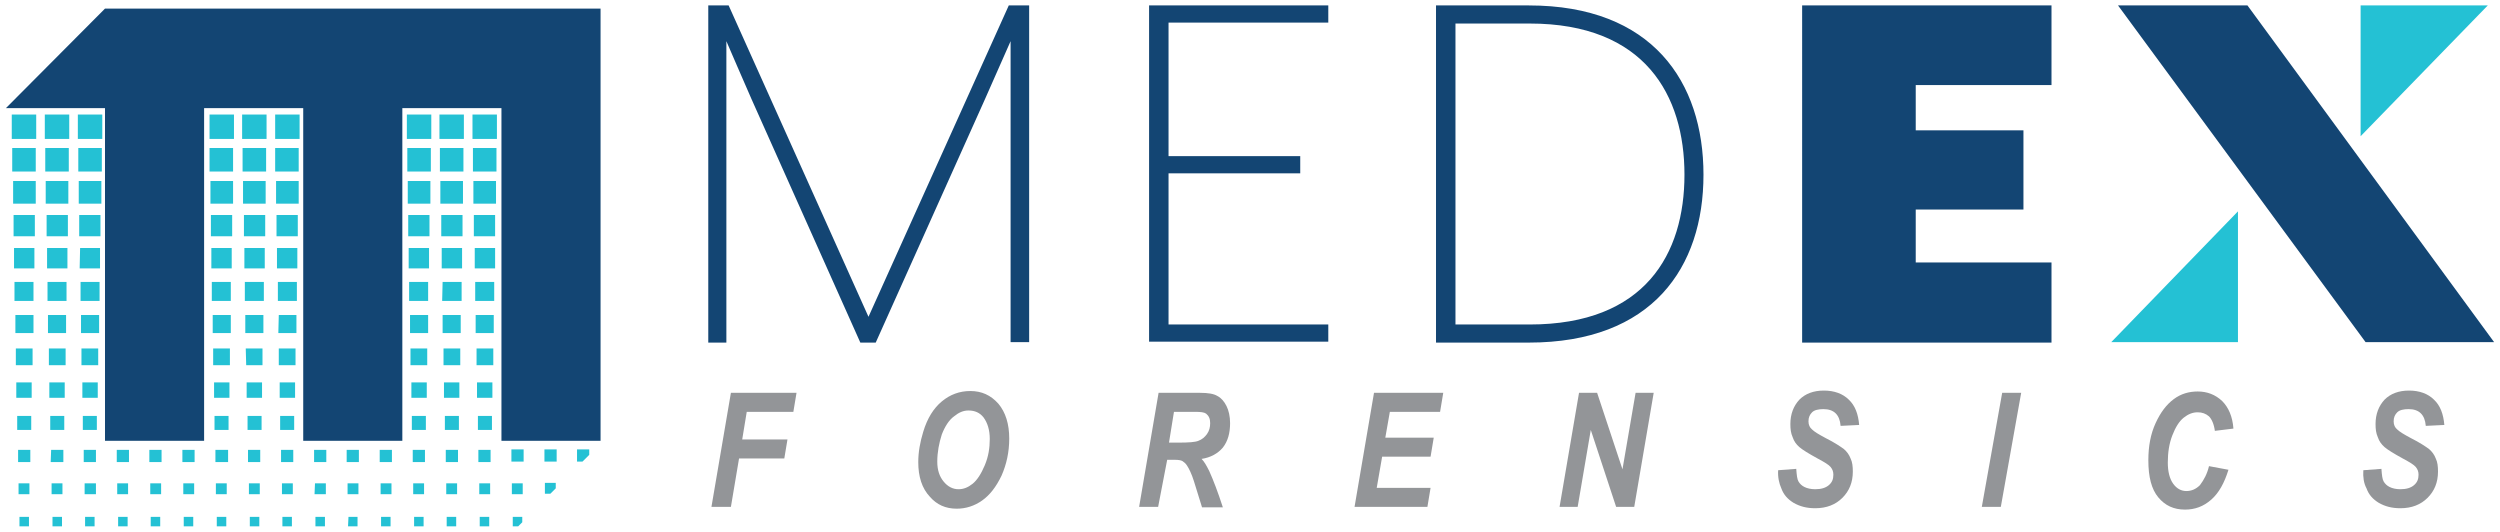 <?xml version="1.0" encoding="utf-8"?>
<!-- Generator: Adobe Illustrator 26.4.1, SVG Export Plug-In . SVG Version: 6.00 Build 0)  -->
<svg version="1.1" id="logo" xmlns="http://www.w3.org/2000/svg" xmlns:xlink="http://www.w3.org/1999/xlink" x="0px" y="0px"
	 viewBox="0 0 552.4 117.5" style="enable-background:new 0 0 552.4 117.5;" xml:space="preserve">
<style type="text/css">
	.st0{fill:#939598;}
	.st1{fill:#24C1D4;}
	.st2{fill:#134573;}
</style>
<g>
	<g>
		<path class="st0" d="M157.2,112l4.3-25.2H176l-0.7,4.2H165l-1,6.1h10l-0.7,4.2h-10l-1.8,10.7H157.2z"/>
		<path class="st0" d="M202.9,102.1c0-2.2,0.4-4.4,1.1-6.7c0.9-3,2.3-5.2,4.1-6.7c1.8-1.5,3.9-2.3,6.3-2.3c2.5,0,4.5,0.9,6.2,2.8
			c1.6,1.9,2.4,4.5,2.4,7.7c0,3-0.6,5.7-1.7,8.2c-1.2,2.5-2.6,4.3-4.3,5.5c-1.7,1.2-3.6,1.8-5.6,1.8c-2.5,0-4.4-0.9-5.9-2.6
			C203.7,107.9,202.9,105.3,202.9,102.1z M207.1,102c0,1.9,0.5,3.3,1.4,4.4c0.9,1.1,2,1.7,3.3,1.7c1.1,0,2.1-0.4,3.1-1.2
			c1-0.8,1.9-2.2,2.7-4.1c0.8-1.9,1.1-3.8,1.1-5.8c0-2-0.5-3.6-1.4-4.8c-0.8-1-1.9-1.5-3.3-1.5c-1.1,0-2.1,0.4-3.2,1.3
			c-1.1,0.8-2,2.2-2.7,4C207.5,97.9,207.1,99.9,207.1,102z"/>
		<path class="st0" d="M255.9,112h-4.2l4.3-25.2h9.2c1.7,0,3,0.2,3.8,0.7c0.8,0.4,1.5,1.2,2,2.2c0.5,1,0.8,2.3,0.8,3.8
			c0,2.2-0.5,4-1.6,5.4c-1.1,1.3-2.7,2.2-4.7,2.5c0.6,0.6,1.1,1.5,1.7,2.7c0.9,2,1.9,4.6,3,8h-4.6c-0.2-0.7-0.8-2.6-1.8-5.8
			c-0.5-1.6-1.1-2.8-1.5-3.4c-0.3-0.5-0.7-0.8-1-1c-0.3-0.2-0.9-0.3-1.7-0.3h-1.7L255.9,112z M258.3,97.8h2.2c2.1,0,3.6-0.1,4.3-0.4
			c0.8-0.3,1.4-0.8,1.9-1.5c0.5-0.7,0.7-1.5,0.7-2.4c0-1-0.3-1.6-0.9-2.1c-0.4-0.3-1.2-0.4-2.4-0.4h-4.7L258.3,97.8z"/>
		<path class="st0" d="M299.3,112l4.3-25.2h15.3l-0.7,4.2h-11.1l-1,5.7h10.7l-0.7,4.2h-10.7l-1.2,6.9h11.9l-0.7,4.2H299.3z"/>
		<path class="st0" d="M361.1,112h-4l-5.6-17l-2.9,17h-4l4.3-25.2h4l5.6,16.9l2.9-16.9h4L361.1,112z"/>
		<path class="st0" d="M392.9,103.9l4-0.3c0.1,1.4,0.2,2.3,0.5,2.8c0.3,0.5,0.7,0.9,1.3,1.2c0.6,0.3,1.4,0.5,2.4,0.5
			c1.3,0,2.3-0.3,3-0.9c0.7-0.6,1-1.3,1-2.3c0-0.7-0.2-1.2-0.6-1.7c-0.4-0.5-1.4-1.1-2.9-1.9c-2-1.1-3.3-1.9-4-2.5
			c-0.7-0.6-1.2-1.3-1.5-2.2c-0.4-0.9-0.5-1.8-0.5-2.9c0-2.2,0.7-4,2-5.4c1.3-1.3,3.1-2,5.4-2c2.3,0,4.2,0.7,5.5,2
			c1.4,1.3,2.1,3.2,2.3,5.6l-4.1,0.2c-0.2-2.5-1.5-3.7-3.8-3.7c-1.1,0-2,0.2-2.5,0.7c-0.5,0.5-0.8,1.1-0.8,2c0,0.8,0.3,1.4,0.8,1.8
			c0.5,0.5,1.5,1.1,3,1.9c2,1,3.3,1.9,4,2.4c0.7,0.6,1.2,1.3,1.5,2.1c0.4,0.8,0.5,1.8,0.5,2.9c0,2.4-0.8,4.3-2.3,5.8
			c-1.5,1.5-3.5,2.3-6,2.3c-1.9,0-3.4-0.4-4.8-1.2c-1.3-0.8-2.2-1.8-2.7-3.2C393.1,106.8,392.8,105.4,392.9,103.9z"/>
		<path class="st0" d="M437.9,112l4.5-25.2h4.2l-4.5,25.2H437.9z"/>
		<path class="st0" d="M488.1,103l4.3,0.8c-0.9,2.9-2.1,5.1-3.8,6.6c-1.7,1.5-3.6,2.2-5.8,2.2c-2.5,0-4.4-0.9-5.9-2.7
			c-1.5-1.8-2.2-4.5-2.2-8.2c0-3.1,0.5-5.8,1.6-8.2c1.1-2.4,2.4-4.1,4-5.3c1.6-1.2,3.4-1.7,5.3-1.7c2.1,0,3.9,0.7,5.4,2.1
			c1.4,1.4,2.3,3.4,2.5,6.1l-4.1,0.5c-0.2-1.5-0.7-2.6-1.3-3.2c-0.7-0.6-1.5-0.9-2.5-0.9c-1.1,0-2.1,0.4-3.1,1.2
			c-1,0.8-1.8,2.1-2.5,3.9c-0.7,1.8-1,3.8-1,6c0,2,0.4,3.6,1.2,4.7c0.8,1.1,1.8,1.6,2.9,1.6c1.1,0,2.1-0.4,3-1.3
			C487,106,487.7,104.7,488.1,103z"/>
		<path class="st0" d="M522.2,103.9l4-0.3c0.1,1.4,0.2,2.3,0.5,2.8c0.3,0.5,0.7,0.9,1.3,1.2c0.6,0.3,1.4,0.5,2.4,0.5
			c1.3,0,2.3-0.3,3-0.9c0.7-0.6,1-1.3,1-2.3c0-0.7-0.2-1.2-0.6-1.7c-0.4-0.5-1.4-1.1-2.9-1.9c-2-1.1-3.3-1.9-4-2.5
			c-0.7-0.6-1.2-1.3-1.5-2.2c-0.4-0.9-0.5-1.8-0.5-2.9c0-2.2,0.7-4,2-5.4c1.3-1.3,3.1-2,5.4-2c2.3,0,4.2,0.7,5.5,2
			c1.4,1.3,2.1,3.2,2.3,5.6l-4.1,0.2c-0.2-2.5-1.5-3.7-3.8-3.7c-1.1,0-2,0.2-2.5,0.7c-0.5,0.5-0.8,1.1-0.8,2c0,0.8,0.3,1.4,0.8,1.8
			c0.5,0.5,1.5,1.1,3,1.9c2,1,3.3,1.9,4,2.4c0.7,0.6,1.2,1.3,1.5,2.1c0.4,0.8,0.5,1.8,0.5,2.9c0,2.4-0.8,4.3-2.3,5.8
			c-1.5,1.5-3.5,2.3-6,2.3c-1.9,0-3.4-0.4-4.8-1.2c-1.3-0.8-2.2-1.8-2.7-3.2C522.3,106.8,522.1,105.4,522.2,103.9z"/>
	</g>
	<g>
		<path class="st1" d="M2.6,25.3H8v5.4H2.6V25.3z M9.9,30.7h5.4v-5.4H9.9V30.7z M17.2,30.7h5.4v-5.4h-5.4L17.2,30.7z M46.3,30.7h5.4
			v-5.4h-5.4L46.3,30.7z M53.5,30.7h5.4v-5.4h-5.4L53.5,30.7z M60.8,30.7h5.4v-5.4h-5.4L60.8,30.7z M89.9,30.7h5.4v-5.4h-5.4V30.7z
			 M97.1,30.7h5.4v-5.4h-5.4V30.7z M104.4,30.7h5.4v-5.4h-5.4V30.7z M2.7,37.9h5.2v-5.2H2.7L2.7,37.9z M10,37.9h5.2v-5.2H10L10,37.9
			z M17.3,37.9h5.2v-5.2h-5.2V37.9z M46.3,37.9h5.2v-5.2h-5.2V37.9z M53.6,37.9h5.2v-5.2h-5.2V37.9z M60.9,37.9H66v-5.2h-5.2V37.9z
			 M90,37.9h5.2v-5.2H90V37.9z M97.2,37.9h5.2v-5.2h-5.2V37.9z M104.5,37.9h5.2v-5.2h-5.2V37.9z M2.9,45h5v-5h-5V45z M10.1,45h5v-5
			h-5V45z M17.4,45h5v-5h-5V45z M46.5,45h5v-5h-5V45z M53.7,45h5v-5h-5V45z M61,45h5v-5h-5L61,45z M90.1,45h5v-5h-5V45z M97.3,45h5
			v-5h-5V45z M104.6,45h5v-5h-5V45z M3,52.2h4.7v-4.7H3V52.2z M10.2,52.2H15v-4.7h-4.7V52.2z M17.5,52.2h4.7v-4.7h-4.7V52.2z
			 M46.6,52.2h4.7v-4.7h-4.7V52.2z M53.9,52.2h4.7v-4.7h-4.7L53.9,52.2z M61.1,52.2h4.7v-4.7h-4.7L61.1,52.2z M90.2,52.2h4.7v-4.7
			h-4.7V52.2z M97.5,52.2h4.7v-4.7h-4.7V52.2z M104.7,52.2h4.7v-4.7h-4.7V52.2z M3.1,59.3h4.5v-4.5H3.1V59.3z M10.4,59.3h4.5v-4.5
			h-4.5V59.3z M17.6,59.3h4.5v-4.5h-4.4L17.6,59.3z M46.7,59.3h4.5v-4.5h-4.5L46.7,59.3z M54,59.3h4.5v-4.5H54L54,59.3z M61.2,59.3
			h4.5v-4.5h-4.5V59.3z M90.3,59.3h4.5v-4.5h-4.5V59.3z M97.6,59.3h4.5v-4.5h-4.5V59.3z M104.9,59.3h4.5v-4.5h-4.5V59.3z M3.2,66.5
			h4.2v-4.2H3.2V66.5z M10.5,66.5h4.2v-4.2h-4.2V66.5z M17.8,66.5H22v-4.2h-4.2L17.8,66.5z M46.8,66.5h4.2v-4.2h-4.2V66.5z
			 M54.1,66.5h4.2v-4.2h-4.2V66.5z M61.4,66.5h4.2v-4.2h-4.2V66.5z M90.4,66.5h4.2v-4.2h-4.2V66.5z M97.7,66.5h4.3v-4.2h-4.2
			L97.7,66.5z M105,66.5h4.2v-4.2H105V66.5z M3.4,73.6h4v-4h-4V73.6z M10.6,73.6h4v-4h-4V73.6z M17.9,73.6h4v-4h-4L17.9,73.6z
			 M47,73.6h4v-4h-4V73.6z M54.2,73.6h4v-4h-4L54.2,73.6z M61.5,73.6h4v-4h-3.9L61.5,73.6z M90.6,73.6h4v-4h-4V73.6z M97.8,73.6h4
			v-4h-4V73.6z M105.1,73.6h4v-4h-4V73.6z M3.5,80.7h3.7V77H3.5V80.7z M10.8,80.7h3.7V77h-3.7L10.8,80.7z M18,80.7h3.7V77H18V80.7z
			 M47.1,80.7h3.7V77h-3.7V80.7z M54.4,80.7H58V77h-3.7L54.4,80.7z M61.6,80.7h3.7V77h-3.7V80.7z M90.7,80.7h3.7V77h-3.7V80.7z
			 M98,80.7h3.7V77H98V80.7z M105.3,80.7h3.7V77h-3.7V80.7z M3.6,87.9h3.4v-3.4H3.6V87.9z M10.9,87.9h3.4v-3.4h-3.4L10.9,87.9z
			 M18.2,87.9h3.4v-3.4h-3.4V87.9z M47.3,87.9h3.4v-3.4h-3.4V87.9z M54.5,87.9h3.4v-3.4h-3.4V87.9z M61.8,87.9h3.4v-3.4h-3.4V87.9z
			 M90.9,87.9h3.4v-3.4h-3.4L90.9,87.9z M98.1,87.9h3.4v-3.4h-3.4V87.9z M105.4,87.9h3.4v-3.4h-3.4L105.4,87.9z M3.8,95h3.1v-3.1
			H3.8V95z M11.1,95h3.1v-3.1h-3.1V95z M18.3,95h3.1v-3.1h-3.1V95z M47.4,95h3.1v-3.1h-3.1V95z M54.7,95h3.1v-3.1h-3.1L54.7,95z
			 M61.9,95H65v-3.1h-3.1V95z M91,95h3.1v-3.1H91V95z M98.3,95h3.1v-3.1h-3.1V95z M105.6,95h3.1v-3.1h-3.1V95z M4,102.1h2.7v-2.7H4
			V102.1z M11.2,102.1H14v-2.7h-2.7L11.2,102.1z M18.5,102.1h2.7v-2.7h-2.7L18.5,102.1z M25.8,102.1h2.7v-2.7h-2.7L25.8,102.1z
			 M33,102.1h2.7v-2.7H33V102.1z M40.3,102.1H43v-2.7h-2.7V102.1z M47.6,102.1h2.8v-2.7h-2.8V102.1z M54.8,102.1h2.7v-2.7h-2.7
			V102.1z M62.1,102.1h2.7v-2.7h-2.7V102.1z M69.4,102.1h2.7v-2.7h-2.7L69.4,102.1z M76.6,102.1h2.7v-2.7h-2.7V102.1z M83.9,102.1
			h2.7v-2.7h-2.7L83.9,102.1z M91.2,102.1h2.7v-2.7h-2.7V102.1z M98.5,102.1h2.7v-2.7h-2.7V102.1z M105.7,102.1h2.7v-2.7h-2.7V102.1
			z M115.7,99.3H113v2.7h2.7V99.3z M123,99.3h-2.7v2.7h2.7V99.3z M127.5,99.3v2.7h1.2l1.5-1.5v-1.2H127.5z M4.1,109.2h2.4v-2.4H4.1
			V109.2z M11.4,109.2h2.4v-2.4h-2.4V109.2z M18.7,109.2h2.5v-2.4h-2.5V109.2z M25.9,109.2h2.4v-2.4h-2.4L25.9,109.2z M33.2,109.2
			h2.4v-2.4h-2.4V109.2z M40.5,109.2h2.4v-2.4h-2.4V109.2z M47.7,109.2h2.4v-2.4h-2.4L47.7,109.2z M55,109.2h2.4v-2.4H55V109.2z
			 M62.3,109.2h2.4v-2.4h-2.4V109.2z M69.5,109.2H72v-2.4h-2.4L69.5,109.2z M76.8,109.2h2.4v-2.4h-2.4L76.8,109.2z M84.1,109.2h2.4
			v-2.4h-2.4L84.1,109.2z M91.3,109.2h2.4v-2.4h-2.4V109.2z M98.6,109.2h2.4v-2.4h-2.4V109.2z M105.9,109.2h2.4v-2.4h-2.4V109.2z
			 M113.1,109.2h2.4v-2.4h-2.4L113.1,109.2z M120.4,106.7v2.4h1.2l1.2-1.2v-1.2H120.4z M4.3,116.3h2.1v-2.1H4.3V116.3z M11.6,116.3
			h2.1v-2.1h-2.1L11.6,116.3z M18.8,116.3h2.1v-2.1h-2.1V116.3z M26.1,116.3h2.1v-2.1h-2.1V116.3z M33.3,116.3h2.1v-2.1h-2.1V116.3z
			 M40.6,116.3h2.1v-2.1h-2.1V116.3z M47.9,116.3H50v-2.1h-2.1V116.3z M55.2,116.3h2.1v-2.1h-2.1V116.3z M62.4,116.3h2.1v-2.1h-2.1
			V116.3z M69.7,116.3h2.1v-2.1h-2.1L69.7,116.3z M76.9,116.3H79v-2.1H77L76.9,116.3z M84.2,116.3h2.1v-2.1h-2.1L84.2,116.3z
			 M91.5,116.3h2.1v-2.1h-2.1V116.3z M98.7,116.3h2.1v-2.1h-2.1V116.3z M106,116.3h2.1v-2.1H106V116.3z M113.3,114.2v2.1h1.2
			l0.9-0.9v-1.2L113.3,114.2z"/>
		<polygon class="st2" points="132.7,97.4 132.7,1.9 23.2,1.9 1.3,23.9 23.2,23.9 23.2,97.4 45.1,97.4 45.1,23.9 67,23.9 67,97.4 
			88.9,97.4 88.9,23.9 110.8,23.9 110.8,97.4 		"/>
	</g>
	<g>
		<path class="st2" d="M223.3,75.6V9.1c0,0-4.6,10.4-5.7,12.9l-24.1,53.7h-3.4L166.1,22c-1.2-2.7-5.6-12.9-5.6-12.9v66.6h-4V1.2h4.5
			l30.9,68.8l31-68.8h4.5v74.4H223.3z M253.9,75.6V1.2h39.6v3.8h-35.3v29.5h29.1v3.8h-29.1v33.4h35.3v3.8H253.9z M376.4,38.6
			c0,20.5-11.3,37.1-38.6,37.1h-20.5V1.2h20.5C365.1,1.2,376.4,18.1,376.4,38.6z M321.6,5.2v66.5H338c25.5,0,34.2-15.6,34.2-33.1
			S363.5,5.2,338,5.2H321.6z M398.2,1.2h55.1v17.6h-30v10h23.8v17.5h-23.8V58h30v17.7h-55.1L398.2,1.2z M551.1,75.6L496.6,1.2H468
			l54.7,74.4H551.1z"/>
		<path class="st1" d="M521.6,1.2h28.1l-28.1,28.9V1.2z M494.5,46.7l-28,28.9h28L494.5,46.7z"/>
	</g>
</g>
</svg>
